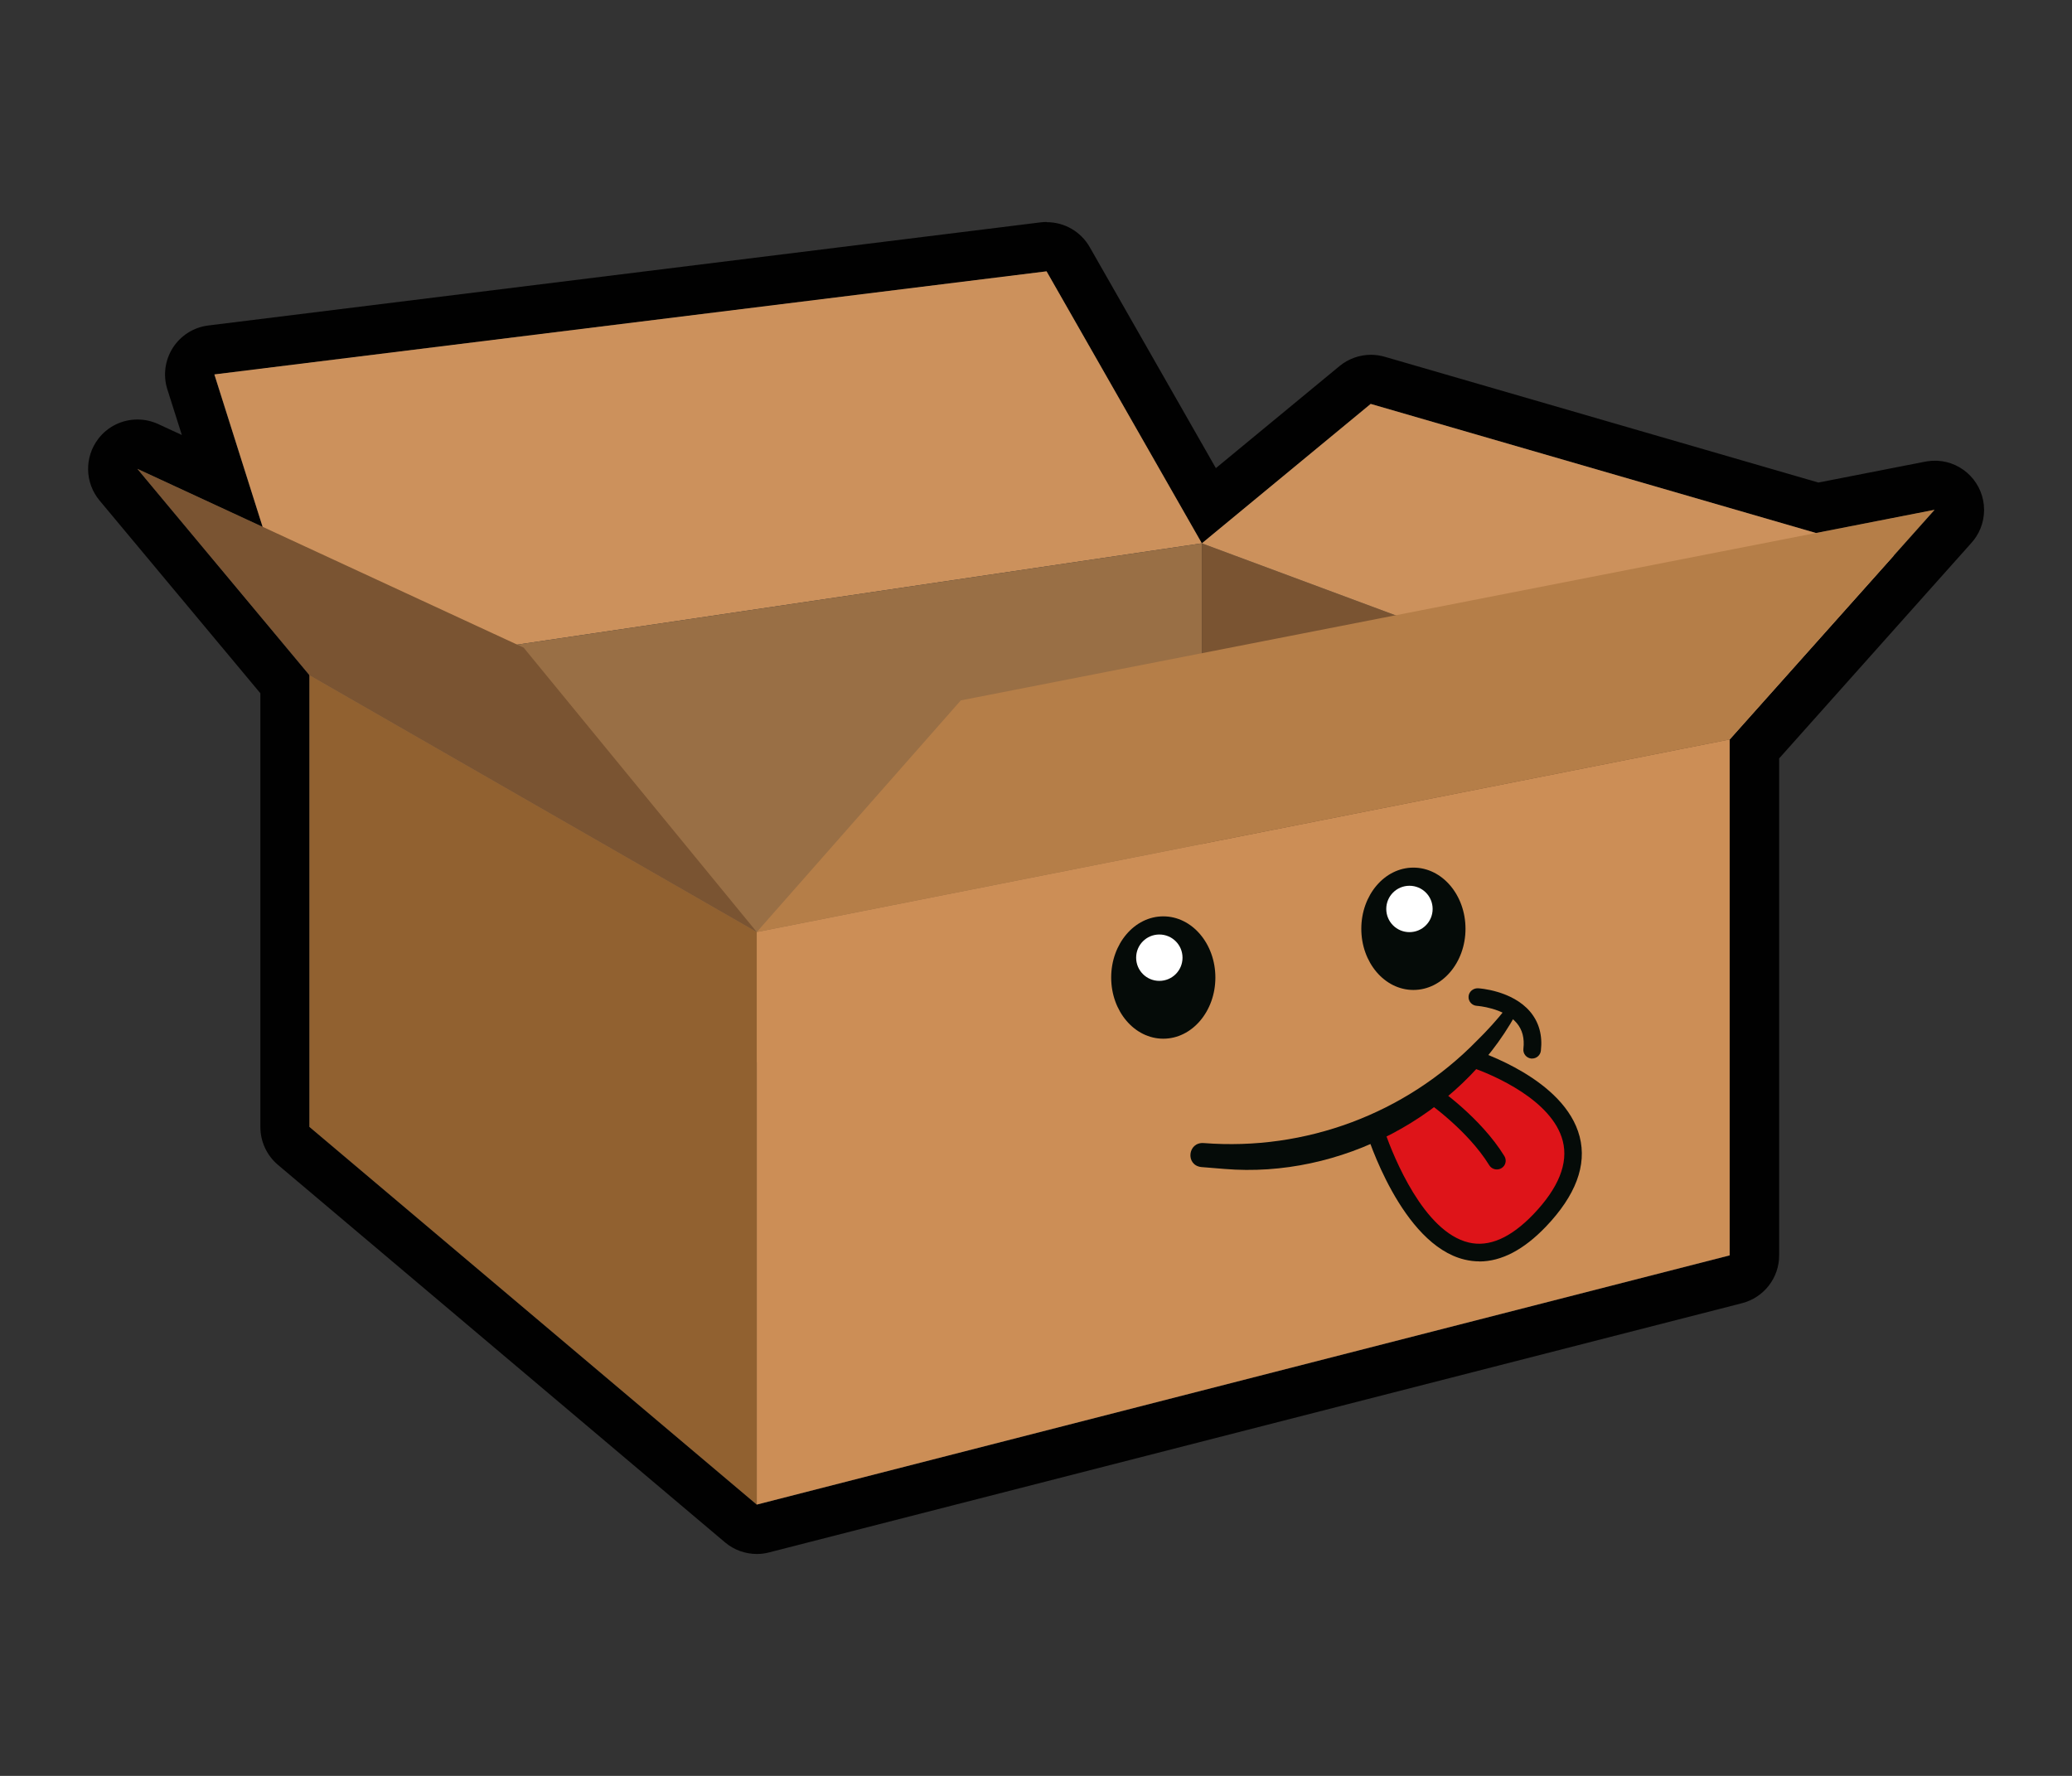 <?xml version="1.0" encoding="UTF-8"?> <svg xmlns="http://www.w3.org/2000/svg" id="Capa_1" version="1.1" viewBox="0 0 210 180"><rect x="0" y="0" width="210" height="180" fill="#333333" stroke="none"/><defs><style> .st0 { fill: #b57e48; } .st1 { fill: #010101; } .st2 { fill: #fff; } .st3 { fill: #de1419; } .st4 { fill: #7a5432; } .st5 { fill: #916130; } .st6 { fill: #cc915c; } .st7 { fill: #996f45; } .st8 { fill: #050b08; } .st9 { fill: #cc8e56; } </style></defs><g><path class="st1" d="M106.07,27.5l15.74,27.57,17.12-14.13,45.13,13.09,12.02-2.35-4.14,4.64-16.63,18.65v52.28l-98.61,25.26-45.32-38.27v-45.78l-17.46-20.94,12.69,5.88-4.89-15.44,84.34-10.45M196.07,51.67h0M106.07,22.5c-.2,0-.41.01-.62.04l-84.34,10.45c-1.47.18-2.79,1.01-3.59,2.26-.8,1.25-1.01,2.79-.56,4.21l1.47,4.63-2.4-1.11c-.68-.31-1.39-.46-2.1-.46-1.52,0-3,.69-3.97,1.96-1.42,1.86-1.37,4.45.13,6.25l16.3,19.54v43.97c0,1.47.65,2.87,1.77,3.82l45.32,38.27c.91.77,2.06,1.18,3.23,1.18.41,0,.83-.05,1.24-.16l98.61-25.26c2.21-.57,3.76-2.56,3.76-4.84v-50.38l15.36-17.22,4.07-4.56c.83-.89,1.34-2.09,1.34-3.4,0-2.68-2.11-4.87-4.76-4.99-.08,0-.16,0-.24,0-.11,0-.23,0-.34.01-.24.02-.48.05-.72.1l-10.73,2.1-43.96-12.75c-.46-.13-.93-.2-1.39-.2-1.15,0-2.28.4-3.18,1.14l-12.54,10.35-12.79-22.41c-.9-1.57-2.56-2.52-4.34-2.52h0Z"></path><g><polygon class="st6" points="31.38 68.45 121.81 55.07 106.07 27.5 21.73 37.95 31.38 68.45"></polygon><polygon class="st7" points="31.38 114.23 121.81 101.14 121.81 55.07 31.38 68.45 31.38 114.23"></polygon><polygon class="st5" points="76.7 152.5 31.38 114.23 31.38 68.45 76.7 94.47 76.7 152.5"></polygon><polygon class="st4" points="175.3 127.24 121.81 101.14 121.81 55.07 175.3 74.95 175.3 127.24"></polygon><polygon class="st6" points="175.3 74.95 121.81 55.07 138.92 40.94 191.94 56.31 175.3 74.95"></polygon><polygon class="st4" points="76.7 94.47 31.38 68.45 13.92 47.52 53.07 65.64 76.7 94.47"></polygon><polygon class="st9" points="76.7 152.5 175.3 127.24 175.3 74.95 76.7 94.47 76.7 152.5"></polygon><polygon class="st0" points="76.7 94.47 175.3 74.95 196.07 51.67 97.38 70.99 76.7 94.47"></polygon></g></g><g><g><path class="st3" d="M139.28,114.34s6.23,20.35,16.76,9.36c10.53-10.98-6.79-16.41-6.79-16.41,0,0-5.3,5.22-9.66,6.91"></path><path class="st8" d="M122.01,115.86c10.29.8,20.42-2.96,27.66-10.36,1.06-1.04,2.08-2.16,2.98-3.31.41-.55,1.32.04.97.64-5.72,10.33-17.81,16.64-29.54,15.65l-2.33-.19c-1.62-.18-1.38-2.56.26-2.43h0Z"></path><path class="st8" d="M155.28,107.29s-.07,0-.1,0c-.49-.06-.84-.5-.78-.99.12-1.07-.1-1.92-.68-2.61-1.31-1.55-4.01-1.74-4.04-1.74-.49-.03-.87-.45-.84-.94.03-.49.46-.85.94-.84.14,0,3.48.22,5.3,2.37.9,1.07,1.27,2.4,1.09,3.96-.05.45-.44.79-.88.79Z"></path><path class="st8" d="M149.93,127.85c-.5,0-.99-.06-1.49-.18-6.41-1.53-9.87-12.6-10.01-13.07-.14-.47.12-.97.59-1.11.01,0,.03,0,.04-.01.06-.04.13-.08.2-.11,4.14-1.6,9.31-6.66,9.36-6.71.23-.23.58-.31.89-.21.37.12,9.09,2.91,10.59,8.76.75,2.9-.41,5.97-3.42,9.12-2.25,2.35-4.51,3.53-6.75,3.53ZM140.39,114.83c.87,2.44,3.91,10.03,8.47,11.11,2.06.49,4.25-.47,6.54-2.85,2.56-2.67,3.57-5.18,2.99-7.44-1.07-4.18-7.13-6.69-8.91-7.34-1.28,1.21-5.37,4.91-9.08,6.52Z"></path><path class="st8" d="M151.7,118.53c-.3,0-.59-.15-.76-.42-2.21-3.59-6.35-6.45-6.39-6.48-.4-.28-.51-.83-.23-1.24.28-.41.83-.51,1.24-.23.18.12,4.49,3.09,6.91,7.02.26.42.13.97-.29,1.22-.14.09-.31.13-.46.13Z"></path></g><g><path class="st8" d="M148.53,94.14c0,3.42-2.36,6.2-5.28,6.2s-5.28-2.78-5.28-6.2,2.36-6.2,5.28-6.2,5.28,2.78,5.28,6.2Z"></path><path class="st2" d="M145.2,92.13c0,1.3-1.05,2.35-2.35,2.35s-2.35-1.05-2.35-2.35,1.05-2.35,2.35-2.35,2.35,1.05,2.35,2.35Z"></path><g><path class="st8" d="M123.18,99.08c0,3.42-2.36,6.2-5.28,6.2s-5.28-2.78-5.28-6.2,2.36-6.2,5.28-6.2,5.28,2.78,5.28,6.2Z"></path><path class="st2" d="M119.85,97.07c0,1.3-1.05,2.35-2.35,2.35s-2.35-1.05-2.35-2.35,1.05-2.35,2.35-2.35,2.35,1.05,2.35,2.35Z"></path></g></g></g></svg> 